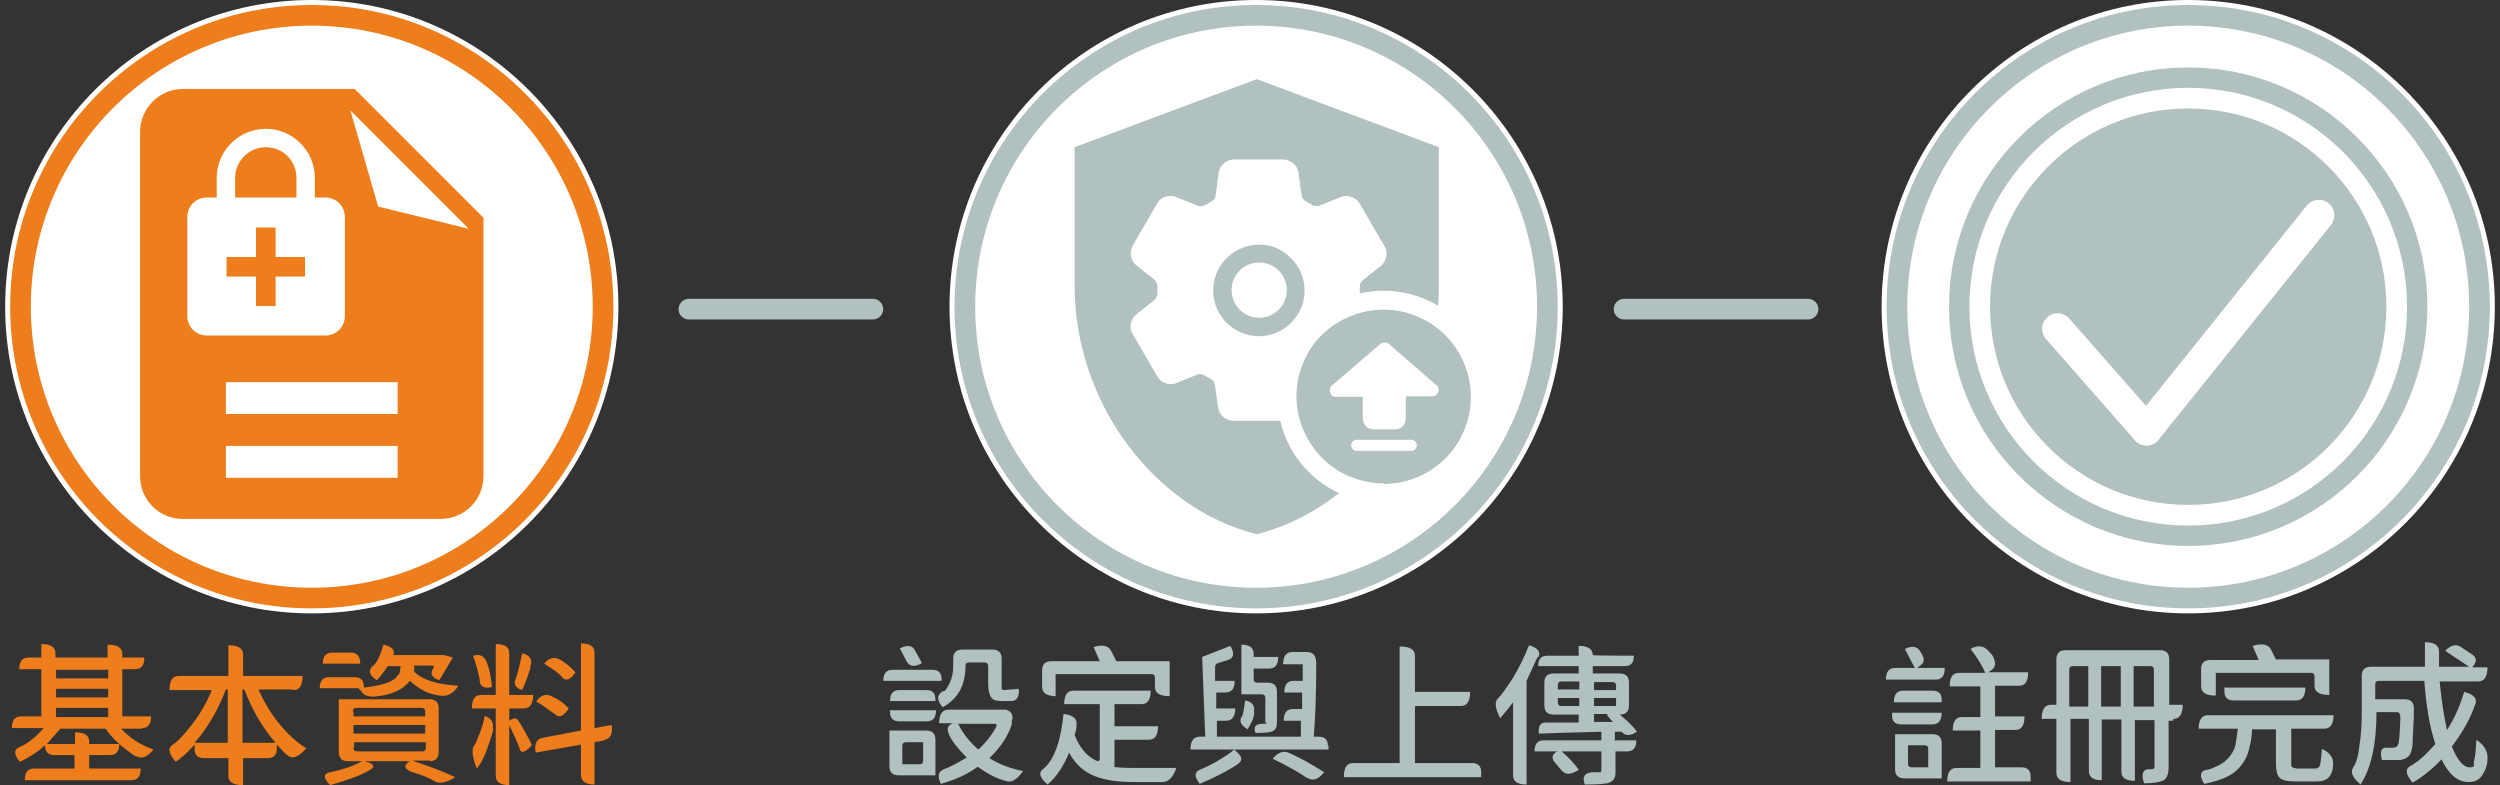 <svg width="242" height="76" viewBox="0 0 242 76" fill="none" xmlns="http://www.w3.org/2000/svg">
<rect x="0" y="0" width="242" height="76" fill="#333333" stroke="none"/>
<g id="step3" clip-path="url(#clip0_3117_55461)">
<g id="Group">
<path id="Vector" d="M13.797 70.537H11.719C12.609 71.487 13.678 72.141 14.865 72.556C14.271 73.269 13.737 73.506 13.203 73.209C13.025 73.209 12.609 72.853 11.897 72.319C11.244 71.784 10.65 71.191 10.235 70.537H5.842L4.536 72.022H7.267V70.894C8.217 70.894 8.632 71.191 8.632 71.784V72.022H11.541C11.541 72.734 11.244 73.091 10.65 73.091H8.632V74.397H13.618C13.618 75.169 13.322 75.525 12.728 75.525H2.4C2.4 74.753 2.696 74.397 3.29 74.397H7.208V73.091H5.249C4.655 73.091 4.358 72.794 4.358 72.141C3.646 72.794 2.815 73.328 1.925 73.744C1.331 73.031 1.331 72.556 1.865 72.319C2.518 72.081 3.349 71.487 4.24 70.478H1.153C1.153 69.706 1.45 69.35 2.043 69.35H4.002V64.778H1.865C1.865 64.006 2.162 63.65 2.756 63.65H4.002V62.344C4.893 62.344 5.367 62.641 5.367 63.234V63.65H10.413V62.403C11.363 62.403 11.838 62.7 11.838 63.294V63.65H13.975C13.975 64.422 13.678 64.778 13.084 64.778H11.838V69.35H14.628C14.628 70.122 14.331 70.478 13.737 70.478L13.797 70.537ZM5.427 64.838V65.669H10.472V64.838H5.427ZM5.427 67.509H10.472V66.678H5.427V67.509ZM5.427 69.409H10.472V68.519H5.427V69.409Z" fill="#EE7D1C"/>
<path id="Vector_2" d="M28.34 66.737H25.015C25.55 67.925 26.203 69.053 27.034 70.062C27.865 71.072 28.696 71.844 29.646 72.438C28.933 73.269 28.34 73.506 27.865 73.15C27.687 73.031 27.331 72.675 26.796 72.081V72.497C26.796 73.091 26.5 73.388 25.906 73.388H23.532V76C22.582 76 22.107 75.703 22.107 75.109V73.388H19.733C19.139 73.388 18.842 73.091 18.842 72.497V72.081C18.248 72.734 17.655 73.328 17.002 73.744C16.349 72.972 16.23 72.438 16.646 72.141C17.121 71.844 17.714 71.25 18.545 70.181C19.376 69.112 20.029 67.984 20.504 66.797H16.408C16.408 65.847 16.705 65.431 17.299 65.431H22.107V62.462C23.057 62.462 23.532 62.759 23.532 63.353V65.431H29.289C29.289 66.381 28.993 66.797 28.399 66.797L28.34 66.737ZM22.047 71.903V66.737H21.869C21.098 68.756 20.089 70.478 18.842 71.903H22.047ZM26.678 71.903C25.431 70.478 24.422 68.756 23.65 66.737H23.472V71.903H26.618H26.678Z" fill="#EE7D1C"/>
<path id="Vector_3" d="M40.033 64.956C40.805 65.787 42.289 66.263 44.367 66.381C43.892 67.153 43.298 67.45 42.586 67.331C41.517 67.213 40.568 66.737 39.677 65.906C39.024 66.737 38.015 67.213 36.591 67.391C35.819 67.509 35.225 67.391 34.929 66.856L34.691 66.619H30.951C30.951 65.906 31.248 65.55 31.842 65.55H34.335C34.929 65.55 35.225 65.847 35.225 66.559C36.769 66.381 37.778 66.084 38.253 65.669L38.668 65.194L38.787 64.481H37.54C37.184 65.016 36.828 65.491 36.472 65.847C35.76 65.372 35.641 64.956 35.997 64.541C36.413 64.303 36.769 63.591 37.125 62.403C37.956 62.581 38.253 62.938 38.075 63.413H42.883C42.883 63.353 43.833 63.65 43.833 63.65L42.527 65.847C41.814 65.609 41.577 65.194 41.933 64.719C42.052 64.541 41.992 64.422 41.814 64.422H40.093V65.016L40.033 64.956ZM34.869 64.244H31.248C31.248 63.531 31.545 63.175 32.139 63.175H33.979C34.572 63.175 34.869 63.531 34.869 64.244ZM35.7 73.803C36.234 74.041 36.294 74.278 35.819 74.516C35.107 74.991 33.801 75.466 31.961 76C31.248 75.287 31.308 74.872 31.961 74.753C33.148 74.516 34.216 74.159 35.166 73.625L35.641 73.803H35.7ZM41.636 73.625H39.915C41.696 74.219 43.061 74.753 44.07 75.228C43.239 75.763 42.586 75.881 42.111 75.644C41.517 75.287 40.805 74.991 39.915 74.753C39.203 74.456 39.024 74.159 39.499 73.803L39.677 73.684H33.682C33.088 73.684 32.792 73.388 32.792 72.794V67.688H41.577C42.17 67.688 42.467 67.984 42.467 68.578V72.794C42.467 73.388 42.17 73.684 41.577 73.684L41.636 73.625ZM34.216 68.875V69.35H41.161V68.875C41.161 68.638 41.043 68.519 40.805 68.519H34.513C34.276 68.519 34.157 68.638 34.157 68.875H34.216ZM34.216 71.013H41.161V70.181H34.216V71.013ZM34.216 72.378C34.216 72.616 34.335 72.734 34.572 72.734H40.864C41.102 72.734 41.221 72.616 41.221 72.378V71.844H34.276V72.378H34.216Z" fill="#EE7D1C"/>
<path id="Vector_4" d="M50.184 69.766C50.303 69.944 50.481 70.241 50.718 70.656C51.134 71.369 51.371 71.844 51.49 72.141C50.837 72.853 50.421 72.972 50.303 72.497C50.243 72.2 49.887 71.428 49.294 70.181V76C48.463 76 47.988 75.703 47.988 75.109V68.578H45.673C45.673 67.688 45.969 67.272 46.563 67.272H47.988V62.344C48.878 62.344 49.294 62.641 49.294 63.234V67.272H51.609C51.609 68.103 51.312 68.578 50.718 68.578H49.294V69.766C49.709 69.469 50.006 69.469 50.184 69.766ZM47.75 70.478C47.75 70.834 47.513 71.428 47.216 72.319C46.919 73.209 46.563 73.922 46.148 74.397C45.732 73.328 45.613 72.556 45.91 72.141C45.91 72.2 46.088 71.903 46.326 71.25C46.622 70.597 46.8 69.944 46.919 69.291C47.572 69.528 47.81 69.944 47.691 70.537L47.75 70.478ZM46.444 66.025C46.444 65.55 46.207 64.719 45.791 63.472C46.444 63.294 46.86 63.472 47.097 64.066C47.335 64.6 47.513 65.372 47.632 66.5C46.919 66.678 46.504 66.5 46.444 65.966V66.025ZM51.371 64.6C51.074 65.491 50.837 66.203 50.54 66.797C49.947 66.619 49.709 66.263 49.887 65.787C50.065 65.312 50.303 64.481 50.54 63.234C51.312 63.413 51.609 63.888 51.312 64.6H51.371ZM58.494 71.666L57.545 71.844V75.941C56.714 75.941 56.239 75.644 56.239 75.05V72.081L51.846 72.853C51.727 72.022 51.905 71.547 52.499 71.428L56.239 70.716V62.284C57.129 62.284 57.545 62.581 57.545 63.175V70.478L59.207 70.181C59.325 71.013 59.088 71.487 58.554 71.606L58.494 71.666ZM53.746 69.172C53.924 69.231 53.746 69.172 53.271 68.816C52.796 68.459 52.38 68.162 51.905 67.925C52.321 67.272 52.855 67.094 53.508 67.45C54.042 67.688 54.577 68.044 55.051 68.578C54.577 69.291 54.161 69.528 53.746 69.172ZM54.458 65.609C54.339 65.372 53.746 64.897 52.677 64.244C53.152 63.65 53.686 63.531 54.28 63.888C54.755 64.184 55.23 64.541 55.704 65.075C55.23 65.787 54.814 65.966 54.458 65.609Z" fill="#EE7D1C"/>
</g>
<g id="Group_2">
<path id="Vector_5" d="M91.142 65.728V65.906H85.503C85.503 65.194 85.8 64.838 86.393 64.838H90.252C90.845 64.838 91.142 65.134 91.142 65.728ZM90.549 67.688V67.866H86.156C86.156 67.153 86.453 66.797 87.046 66.797H89.658C90.252 66.797 90.549 67.094 90.549 67.688ZM86.156 68.934V68.756H90.608C90.608 69.469 90.311 69.825 89.718 69.825H87.046C86.453 69.825 86.156 69.528 86.156 68.934ZM90.549 71.606V75.05H86.987C86.393 75.05 86.097 74.753 86.097 74.159V70.716H89.658C90.252 70.716 90.549 71.013 90.549 71.606ZM87.759 64.006L87.106 62.759C87.818 62.403 88.352 62.462 88.59 62.997L89.243 64.184C88.53 64.6 88.055 64.541 87.759 64.006ZM89.361 73.625V71.844H87.699C87.462 71.844 87.343 71.963 87.343 72.2V73.981H89.005C89.243 73.981 89.361 73.862 89.361 73.625ZM97.969 70.003C97.672 71.072 96.959 72.259 95.772 73.388C96.722 73.981 97.79 74.397 99.037 74.634C98.443 75.466 97.909 75.822 97.316 75.584C96.603 75.406 95.713 74.991 94.644 74.219C93.695 74.931 92.507 75.466 91.083 75.881C90.727 75.169 90.786 74.694 91.38 74.456C91.914 74.278 92.686 73.862 93.576 73.328C92.686 72.438 92.092 71.666 91.854 71.072C91.617 70.537 91.736 70.181 92.27 70.003H90.905C90.905 69.172 91.201 68.697 91.795 68.697H97.375C97.969 68.875 98.147 69.291 97.909 69.884L97.969 70.003ZM91.32 66.916C91.498 66.916 91.676 66.619 91.914 66.144C92.151 65.669 92.27 65.075 92.27 64.481V63.769C92.27 63.175 92.567 62.878 93.16 62.878H96.069C96.663 62.878 96.959 63.175 96.959 63.769V66.678C96.959 66.737 97.078 66.797 97.197 66.797L98.621 66.678C98.681 67.45 98.443 67.866 97.85 67.866H97.078C96.544 67.866 96.128 67.806 95.95 67.509C95.772 67.272 95.653 66.797 95.653 66.144V64.481C95.653 64.244 95.535 64.125 95.297 64.125H93.813C93.576 64.125 93.457 64.244 93.457 64.481C93.457 66.322 92.745 67.628 91.261 68.459C90.667 67.806 90.667 67.272 91.261 66.916H91.32ZM96.188 70.062H92.745C93.22 71.013 93.873 71.844 94.704 72.556C95.475 71.844 96.069 71.072 96.425 70.359C96.544 70.122 96.425 70.062 96.247 70.062H96.188Z" fill="#B1C1C0"/>
<path id="Vector_6" d="M107.763 74.219C108.297 74.338 109.306 74.338 110.79 74.338C112.274 74.338 113.283 74.338 113.877 74.338C113.521 75.287 113.105 75.703 112.512 75.703H109.84C108.238 75.703 106.932 75.525 105.923 75.109C104.914 74.694 104.083 73.981 103.489 72.853C102.955 74.159 102.302 75.169 101.411 75.941C100.699 75.347 100.521 74.872 100.877 74.516C101.946 73.744 102.658 71.963 102.955 69.112C103.904 69.231 104.32 69.588 104.201 70.241C104.201 70.359 104.201 70.656 104.023 71.131C104.498 72.378 105.21 73.209 106.101 73.625C106.338 73.744 106.457 73.625 106.457 73.447V68.162H103.014C103.014 67.272 103.311 66.856 103.904 66.856H111.384C111.384 67.747 111.087 68.162 110.493 68.162H107.882V70.3H112.096C112.096 71.191 111.799 71.606 111.206 71.606H107.882V74.219H107.763ZM102.242 67.391C101.352 67.391 100.877 67.094 100.877 66.5V64.897C100.877 64.303 101.174 64.006 101.767 64.006H106.457L105.863 62.641C106.754 62.344 107.347 62.522 107.585 63.056L108.06 64.006H113.224V67.391C112.274 67.391 111.799 67.094 111.799 66.5V65.609C111.799 65.372 111.681 65.253 111.443 65.253H102.183V67.331L102.242 67.391Z" fill="#B1C1C0"/>
<path id="Vector_7" d="M128.598 72.141V72.556H115.242C115.242 71.725 115.539 71.309 116.133 71.309H116.667L116.37 63.591L119.1 62.522C119.516 63.234 119.457 63.709 118.863 63.888L117.913 64.184C117.676 64.244 117.617 64.422 117.617 64.659V65.906H119.516C119.516 66.678 119.219 67.034 118.626 67.034H117.735V68.578H119.575C119.575 69.35 119.279 69.766 118.685 69.766H117.795V71.309H125.927V69.766C125.986 69.766 124.265 69.766 124.265 69.766C124.265 68.994 124.562 68.638 125.155 68.638H126.046V67.034H124.324C124.324 66.263 124.621 65.906 125.215 65.906H126.105V64.303H124.205C124.205 63.531 124.502 63.116 125.096 63.116H126.52C127.114 63.116 127.411 63.472 127.411 64.184C127.411 66.797 127.351 69.172 127.173 71.309H127.648C128.242 71.309 128.539 71.606 128.539 72.2L128.598 72.141ZM119.872 73.922C119.041 74.516 117.795 75.169 116.133 75.881C115.598 75.169 115.598 74.753 116.133 74.516C116.311 74.456 116.845 74.219 117.617 73.803C118.388 73.328 119.041 72.972 119.457 72.556C120.228 73.15 120.347 73.566 119.872 73.922ZM121.416 68.934C121.416 69.409 121.178 69.944 120.763 70.597C120.169 70.241 119.932 69.825 120.169 69.409C120.288 69.409 120.406 68.816 120.525 67.806C121.237 67.925 121.534 68.341 121.356 68.994L121.416 68.934ZM122.484 67.569C122.484 67.331 122.365 67.213 122.128 67.213H120.169V62.403C120.941 62.403 121.356 62.7 121.356 63.294V63.591H123.731C123.731 64.362 123.434 64.719 122.84 64.719H121.356V65.728C121.356 65.966 121.475 66.084 121.712 66.084H122.721C123.315 66.084 123.612 66.381 123.612 66.975V69.884C123.612 70.359 123.493 70.656 123.196 70.775C122.959 70.894 122.365 70.953 121.534 70.953C121.297 70.359 121.534 70.062 122.247 70.062C122.959 70.062 122.484 70.062 122.484 69.884V67.509V67.569ZM126.58 75.347C125.808 74.812 124.68 74.159 123.196 73.447C123.731 72.794 124.265 72.616 124.858 72.912C125.927 73.388 127.055 74.041 128.183 74.753C127.589 75.466 127.055 75.644 126.58 75.287V75.347Z" fill="#B1C1C0"/>
<path id="Vector_8" d="M142.488 73.862C143.082 73.862 143.379 74.159 143.379 74.753V75.228H130.082C130.082 74.278 130.379 73.862 130.972 73.862H135.484V62.581C136.493 62.581 136.968 62.878 136.968 63.472V66.975H142.31C142.31 67.866 142.013 68.341 141.42 68.341H136.968V73.862H142.429H142.488Z" fill="#B1C1C0"/>
<path id="Vector_9" d="M148.84 63.591L147.771 65.906V75.941C146.881 75.941 146.465 75.644 146.465 75.05V67.984C146.05 68.519 145.634 69.053 145.219 69.528C144.744 68.578 144.625 67.925 145.041 67.569C145.337 67.272 145.812 66.619 146.465 65.609C147.059 64.6 147.593 63.531 148.009 62.462C148.84 62.7 149.196 63.116 148.899 63.65L148.84 63.591ZM156.378 71.666H158.397C158.397 72.378 158.1 72.734 157.506 72.734H156.378V74.575C156.378 74.931 156.378 75.169 156.26 75.347C156.2 75.525 156.022 75.644 155.785 75.763C155.488 75.881 154.657 75.941 153.41 75.941C153.114 75.169 153.41 74.753 154.301 74.753C154.657 74.753 154.894 74.753 154.954 74.753C154.954 74.753 155.013 74.634 155.013 74.516V72.734H151.155C151.926 73.388 152.461 73.981 152.817 74.516C152.104 74.991 151.57 75.05 151.155 74.575L150.561 73.862C150.146 73.447 150.205 73.031 150.739 72.734H148.543C148.543 72.022 148.84 71.666 149.433 71.666H155.013V70.834C152.639 70.894 150.62 70.953 148.958 71.013C148.899 70.3 149.077 69.944 149.611 69.944C150.146 69.944 151.333 69.944 152.817 69.944V69.172H150.383C149.789 69.172 149.493 68.875 149.493 68.281V66.084C149.493 65.491 149.789 65.194 150.383 65.194H152.817V64.481H148.899C148.899 63.769 149.196 63.472 149.789 63.472H152.817V62.522C153.707 62.522 154.182 62.819 154.182 63.413C154.182 63.472 158.159 63.472 158.159 63.472C158.159 64.184 157.862 64.481 157.269 64.481H154.182V65.194H156.794C157.387 65.194 157.684 65.491 157.684 66.084V68.281C157.684 68.875 157.387 69.172 156.794 69.172C157.506 69.766 158.1 70.3 158.456 70.834C157.803 71.25 157.328 71.25 156.972 70.834H156.319V71.725L156.378 71.666ZM150.799 66.322V66.737H152.876V65.966H151.155C150.917 65.966 150.799 66.084 150.799 66.322ZM151.155 68.341H152.876V67.569H150.799V67.984C150.799 68.222 150.917 68.341 151.155 68.341ZM156.082 66.025H154.301V66.797H156.438V66.381C156.438 66.144 156.319 66.025 156.082 66.025ZM156.438 68.341V67.569H154.301V68.341H156.438ZM154.301 69.884H156.141C155.666 69.409 155.488 69.172 155.607 69.112H154.301V69.884Z" fill="#B1C1C0"/>
</g>
<g id="Group_3">
<path id="Vector_10" d="M185.761 64.541L185.583 64.659H188.254C188.254 65.431 187.958 65.787 187.364 65.787H182.556C182.556 65.016 182.853 64.659 183.446 64.659H185.346L184.396 62.819C185.108 62.462 185.583 62.581 185.88 63.056L186.058 63.353C186.355 63.888 186.236 64.244 185.702 64.541H185.761ZM183.15 69.231V68.994H187.958C187.958 69.706 187.661 70.122 187.067 70.122H184.04C183.446 70.122 183.15 69.825 183.15 69.231ZM184.218 66.856H187.067C187.661 66.856 187.958 67.153 187.958 67.747V67.984H183.328C183.328 67.213 183.624 66.856 184.218 66.856ZM187.958 71.963V75.347H184.337C183.743 75.347 183.446 75.05 183.446 74.456V71.072H187.067C187.661 71.072 187.958 71.369 187.958 71.963ZM186.296 72.141H184.693V73.922C184.693 74.159 184.812 74.278 185.049 74.278H186.652V72.497C186.652 72.259 186.533 72.141 186.296 72.141ZM195.674 74.278C196.268 74.278 196.565 74.575 196.565 75.169V75.644H188.492C188.492 74.753 188.789 74.338 189.382 74.338H191.697V70.716H189.026C189.026 69.825 189.323 69.409 189.917 69.409H191.697V66.441H188.729C188.729 65.55 189.026 65.134 189.62 65.134H192.172C191.875 64.422 191.4 63.65 190.748 62.819C191.46 62.403 192.053 62.522 192.469 62.997C192.766 63.294 192.944 63.531 192.944 63.591C193.241 64.184 193.181 64.659 192.647 64.956L192.469 65.075H196.327C196.327 65.966 196.031 66.381 195.437 66.381H193.122V69.35H195.971C195.971 70.241 195.674 70.656 195.081 70.656H193.122V74.278H195.734H195.674Z" fill="#B1C1C0"/>
<path id="Vector_11" d="M210.336 69.766H209.921V74.278C209.921 74.931 209.743 75.347 209.446 75.525C209.149 75.703 208.496 75.822 207.546 75.822C207.25 74.931 207.428 74.456 208.021 74.456H208.318C208.437 74.456 208.555 74.397 208.555 74.219V69.706H206.656V75.584C205.766 75.584 205.35 75.287 205.35 74.694V69.647H203.45V75.525C202.619 75.525 202.204 75.228 202.204 74.634V69.588H200.423V75.703C199.533 75.703 199.058 75.406 199.058 74.812V69.588H197.633C197.633 68.697 197.93 68.222 198.524 68.222H199.058V63.828C199.058 63.234 199.355 62.938 199.948 62.938H209.09C209.683 62.938 209.98 63.234 209.98 63.828V68.222H211.286C211.286 69.112 210.989 69.588 210.396 69.588L210.336 69.766ZM202.145 68.4V64.481H200.661C200.423 64.481 200.304 64.6 200.304 64.838V68.4H202.085H202.145ZM205.291 68.4V64.481H203.391V68.4H205.291ZM208.496 68.4V64.838C208.496 64.6 208.377 64.481 208.14 64.481H206.537V68.4H208.437H208.496Z" fill="#B1C1C0"/>
<path id="Vector_12" d="M224.108 74.397C224.345 74.397 224.523 74.278 224.583 74.041C224.642 73.803 224.701 73.269 224.761 72.497C225.592 72.853 225.948 73.447 225.829 74.159C225.829 74.456 225.77 74.753 225.532 75.109C225.295 75.466 224.879 75.644 224.226 75.644H222.149C221.377 75.644 220.902 75.525 220.665 75.287C220.427 75.05 220.309 74.575 220.309 73.922V70.597H217.994C217.994 71.369 217.816 72.081 217.697 72.556C217.578 73.091 217.341 73.566 216.984 74.041C216.628 74.516 216.213 74.872 215.619 75.169C215.026 75.466 214.254 75.703 213.364 75.881C212.889 75.109 212.948 74.634 213.601 74.516C213.779 74.516 214.135 74.397 214.61 74.159C215.144 73.922 215.5 73.625 215.797 73.269C216.094 72.912 216.272 72.556 216.391 72.141L216.628 70.537H212.829C212.829 69.706 213.126 69.231 213.72 69.231H225.888C225.888 70.062 225.592 70.537 224.998 70.537H221.793V73.862C221.793 74.1 221.793 74.219 221.911 74.278C221.971 74.278 222.149 74.397 222.446 74.397H224.226H224.108ZM214.432 67.331C213.542 67.331 213.067 67.034 213.067 66.441V64.778C213.067 64.184 213.364 63.888 213.957 63.888H218.647L218.053 62.522C219.003 62.225 219.596 62.403 219.834 62.878L220.309 63.828H225.473V67.272C224.523 67.272 224.048 66.975 224.048 66.381V65.491C224.048 65.253 223.93 65.134 223.692 65.134H214.491V67.272L214.432 67.331ZM222.267 67.806H216.213C215.619 67.806 215.322 67.509 215.322 66.916V66.559H223.158C223.158 67.391 222.861 67.806 222.267 67.806Z" fill="#B1C1C0"/>
<path id="Vector_13" d="M239.6 68.162C239.185 69.469 238.413 70.834 237.345 72.259C237.879 73.625 238.473 74.278 239.066 74.278C239.66 74.278 239.422 74.1 239.482 73.684C239.6 73.269 239.66 72.556 239.719 71.606C240.491 72.141 240.847 72.734 240.788 73.506C240.788 74.041 240.61 74.516 240.313 74.991C240.016 75.466 239.6 75.703 238.948 75.703C237.938 75.703 237.048 74.991 236.336 73.506C235.505 74.397 234.555 75.169 233.546 75.763C232.893 74.991 232.774 74.456 233.308 74.159C234.08 73.744 234.852 73.031 235.742 72.022C235.208 70.419 234.852 68.4 234.674 65.906H230.281C230.044 65.906 229.925 66.025 229.925 66.263V67.688H232.774C233.368 67.688 233.665 67.984 233.665 68.578C233.665 70.062 233.546 71.131 233.546 71.784C233.546 72.438 233.368 72.912 233.249 73.091C233.012 73.388 232.715 73.506 232.359 73.566C232.002 73.566 231.409 73.566 230.578 73.566C230.34 72.675 230.518 72.319 231.112 72.378H231.409C231.765 72.378 231.943 72.378 232.062 72.2C232.24 72.022 232.299 71.131 232.359 69.528C232.359 69.112 232.24 68.934 232.062 68.934H230.044C230.044 72.081 229.509 74.397 228.5 75.941C227.729 75.287 227.491 74.753 227.788 74.278C228.025 73.981 228.263 73.328 228.382 72.259C228.56 71.191 228.619 70.062 228.619 68.756V65.431C228.619 64.838 228.916 64.541 229.509 64.541H234.733V62.166C235.623 62.166 236.098 62.462 236.098 63.056V64.541H239.007L236.692 62.997C237.226 62.462 237.76 62.284 238.235 62.641L239.304 63.353C239.779 63.65 239.779 64.066 239.304 64.6H240.788C240.788 65.491 240.491 65.966 239.897 65.966H236.158C236.336 67.806 236.573 69.35 236.87 70.656C237.582 69.588 238.117 68.341 238.532 66.975C239.482 67.213 239.838 67.628 239.6 68.222V68.162Z" fill="#B1C1C0"/>
</g>
<g id="Group_4">
<g id="&#232;&#157;&#143;?8336">
<g id="&#231;&#146;&#138;&#229;&#137;&#150;? 605-3">
<path id="Vector_14" d="M30.18 59.375C46.572 59.375 59.86 46.084 59.86 29.688C59.86 13.291 46.572 0 30.18 0C13.788 0 0.5 13.291 0.5 29.688C0.5 46.084 13.788 59.375 30.18 59.375Z" fill="white"/>
<path id="Vector_15" d="M30.18 57.891C45.752 57.891 58.376 45.264 58.376 29.688C58.376 14.111 45.752 1.484 30.18 1.484C14.608 1.484 1.984 14.111 1.984 29.688C1.984 45.264 14.608 57.891 30.18 57.891Z" stroke="#EE7D1C" stroke-width="2"/>
</g>
<g id="description black 48dp-3">
<path id="&#233;&#160;&#157;&#232;&#135;&#172;? 1628-3" d="M34.335 8.609H17.714C15.399 8.609 13.559 10.509 13.559 12.766V46.075C13.559 48.391 15.399 50.231 17.655 50.231H42.645C44.96 50.231 46.8 48.391 46.8 46.075V21.078L34.335 8.609ZM38.49 46.253H21.869V43.166H38.49V46.253ZM38.49 40.078H21.869V36.991H38.49V40.078ZM36.591 19.95L33.919 10.688L45.376 22.147L36.65 20.009L36.591 19.95Z" fill="#EE7D1C"/>
</g>
<g id="enhanced encryption black 48dp-3">
<path id="&#233;&#160;&#157;&#232;&#135;&#172;? 1631-3" d="M31.426 19.119H30.477V17.219C30.477 14.606 28.34 12.469 25.728 12.469C23.116 12.469 20.979 14.606 20.979 17.219V19.119H20.029C18.961 19.119 18.13 19.95 18.13 21.019V30.578C18.13 31.647 18.961 32.478 20.029 32.478H31.486C32.554 32.478 33.385 31.647 33.385 30.578V21.019C33.385 19.95 32.554 19.119 31.486 19.119H31.426ZM22.76 17.219C22.76 15.616 24.066 14.25 25.728 14.25C27.39 14.25 28.696 15.556 28.696 17.219V19.119H22.76V17.219ZM29.527 26.778H26.678V29.628H24.778V26.778H21.929V24.878H24.778V22.028H26.678V24.878H29.527V26.778Z" fill="white"/>
</g>
</g>
<g id="&#231;&#146;&#138;&#229;&#137;&#150;? 768">
<path id="Vector_16" d="M121.594 59.375C137.985 59.375 151.273 46.084 151.273 29.688C151.273 13.291 137.985 0 121.594 0C105.202 0 91.914 13.291 91.914 29.688C91.914 46.084 105.202 59.375 121.594 59.375Z" fill="white"/>
<path id="Vector_17" d="M121.594 57.891C137.166 57.891 149.789 45.264 149.789 29.688C149.789 14.111 137.166 1.484 121.594 1.484C106.021 1.484 93.398 14.111 93.398 29.688C93.398 45.264 106.021 57.891 121.594 57.891Z" stroke="#B1C1C0" stroke-width="2"/>
</g>
<g id="&#232;&#157;&#143;?8339">
<g id="health and safety black 48dp-3">
<path id="&#233;&#160;&#157;&#232;&#135;&#172;? 1632-3" d="M121.653 7.659L104.023 14.25V27.669C104.023 38.831 111.562 49.163 121.653 51.716C131.744 49.163 139.283 38.772 139.283 27.669V14.25L121.653 7.659Z" fill="#B1C1C0"/>
</g>
</g>
<g id="&#232;&#157;&#143;?8337">
<path id="?&#230;&#184;&#161;&#231;&#145;&#170; 765-3" d="M66.686 29.925H84.494" stroke="#B1C1C0" stroke-width="2" stroke-linecap="round"/>
</g>
<g id="&#232;&#157;&#143;?8334">
<path id="?&#230;&#184;&#161;&#231;&#145;&#170; 765-6" d="M157.209 29.925H175.017" stroke="#B1C1C0" stroke-width="2" stroke-linecap="round"/>
</g>
<g id="settings-3">
<path id="&#233;&#160;&#157;&#232;&#135;&#172;? 11969-3" d="M124.562 28.084C124.562 29.569 123.374 30.756 121.89 30.756C120.406 30.756 119.219 29.569 119.219 28.084C119.219 26.6 120.406 25.413 121.89 25.413C123.374 25.413 124.562 26.6 124.562 28.084Z" fill="white"/>
<path id="&#233;&#160;&#157;&#232;&#135;&#172;? 11970-3" d="M133.703 30.519L131.982 29.153C131.744 28.975 131.625 28.678 131.625 28.441V27.788C131.625 27.491 131.744 27.253 131.982 27.075L133.703 25.709C134.237 25.234 134.415 24.403 134 23.809L131.625 19.712C131.269 19.119 130.498 18.822 129.845 19.059L127.767 19.891C127.53 20.009 127.233 19.95 126.995 19.831C126.817 19.712 126.639 19.594 126.461 19.534C126.224 19.416 126.046 19.178 125.986 18.881L125.689 16.684C125.571 15.972 124.918 15.438 124.205 15.438H119.457C118.744 15.438 118.091 15.972 117.973 16.684L117.676 18.881C117.676 19.178 117.498 19.416 117.201 19.534C117.023 19.653 116.845 19.772 116.667 19.831C116.429 20.009 116.133 20.009 115.895 19.891L113.817 19.059C113.165 18.822 112.393 19.059 112.037 19.653L109.662 23.75C109.306 24.344 109.425 25.175 109.959 25.65L111.681 27.016C111.918 27.194 112.037 27.491 112.037 27.728V28.381C112.037 28.678 111.918 28.916 111.681 29.094L109.959 30.459C109.425 30.934 109.247 31.766 109.662 32.359L112.037 36.456C112.393 37.05 113.165 37.347 113.817 37.109L115.836 36.278C116.073 36.159 116.37 36.219 116.607 36.337C116.785 36.456 116.964 36.575 117.142 36.634C117.379 36.753 117.557 36.991 117.617 37.288L117.913 39.484C118.032 40.197 118.685 40.731 119.397 40.731H124.146C124.858 40.731 125.511 40.197 125.63 39.484L125.927 37.288C125.927 36.991 126.105 36.753 126.402 36.634C126.58 36.516 126.758 36.397 126.936 36.337C127.173 36.159 127.47 36.159 127.708 36.278L129.785 37.109C130.438 37.347 131.21 37.109 131.566 36.516L133.94 32.419C134.297 31.825 134.178 30.994 133.644 30.519H133.703ZM126.283 28.322C126.164 30.756 124.087 32.656 121.653 32.538C119.219 32.419 117.32 30.341 117.438 27.906C117.557 25.472 119.635 23.572 122.068 23.691C123.196 23.691 124.205 24.225 124.977 24.997C125.867 25.887 126.342 27.075 126.283 28.322Z" fill="white"/>
</g>
<g id="&#232;&#157;&#143;?8340">
<path id="&#231;&#146;&#138;&#229;&#137;&#150;? 726-3" d="M133.94 48.688C139.612 48.688 144.21 44.089 144.21 38.416C144.21 32.743 139.612 28.144 133.94 28.144C128.269 28.144 123.671 32.743 123.671 38.416C123.671 44.089 128.269 48.688 133.94 48.688Z" fill="white"/>
<g id="&#232;&#157;&#143;?7988-3">
<path id="circleupload-3" d="M133.94 46.788C132.813 46.788 131.685 46.55 130.676 46.134C128.657 45.303 127.055 43.7 126.164 41.622C125.274 39.544 125.274 37.169 126.164 35.091C126.995 33.072 128.598 31.469 130.676 30.637C132.753 29.747 135.128 29.747 137.205 30.637C139.223 31.469 140.826 33.072 141.716 35.15C142.607 37.228 142.607 39.603 141.716 41.681C140.885 43.7 139.283 45.303 137.205 46.194C136.196 46.609 135.068 46.847 133.94 46.847V46.788ZM131.329 43.641H136.612C136.908 43.641 137.146 43.403 137.146 43.106C137.146 42.809 136.908 42.572 136.612 42.572H131.329C131.032 42.572 130.794 42.809 130.794 43.106C130.794 43.403 131.032 43.641 131.329 43.641ZM139.105 37.347L134.534 33.369C134.297 33.072 133.822 33.072 133.525 33.369L128.895 37.347C128.717 37.525 128.717 37.763 128.776 38C128.776 38.237 129.014 38.416 129.31 38.416H131.922V40.494C131.922 40.791 132.041 41.028 132.219 41.266C132.397 41.444 132.694 41.562 132.931 41.562H135.068C135.365 41.562 135.602 41.444 135.781 41.266C135.959 41.087 136.077 40.791 136.077 40.494V38.356H138.689C138.927 38.356 139.164 38.178 139.223 37.941C139.342 37.703 139.223 37.466 139.105 37.288V37.347Z" fill="#B1C1C0"/>
</g>
</g>
<g id="&#232;&#157;&#143;?8338">
<g id="&#231;&#146;&#138;&#229;&#137;&#150;? 733">
<path id="Vector_18" d="M211.82 59.375C228.212 59.375 241.5 46.084 241.5 29.688C241.5 13.291 228.212 0 211.82 0C195.428 0 182.14 13.291 182.14 29.688C182.14 46.084 195.428 59.375 211.82 59.375Z" fill="white"/>
<path id="Vector_19" d="M211.82 57.891C227.392 57.891 240.016 45.264 240.016 29.688C240.016 14.111 227.392 1.484 211.82 1.484C196.248 1.484 183.624 14.111 183.624 29.688C183.624 45.264 196.248 57.891 211.82 57.891Z" stroke="#B1C1C0" stroke-width="2"/>
</g>
<path id="&#231;&#146;&#138;&#229;&#137;&#150;? 734" d="M211.82 52.844C224.606 52.844 234.97 42.476 234.97 29.688C234.97 16.899 224.606 6.531 211.82 6.531C199.035 6.531 188.67 16.899 188.67 29.688C188.67 42.476 199.035 52.844 211.82 52.844Z" fill="#B1C1C0"/>
<g id="&#231;&#146;&#138;&#229;&#137;&#150;? 735">
<path id="Vector_20" d="M211.82 50.469C223.294 50.469 232.596 41.165 232.596 29.688C232.596 18.21 223.294 8.906 211.82 8.906C200.346 8.906 191.044 18.21 191.044 29.688C191.044 41.165 200.346 50.469 211.82 50.469Z" fill="#B1C1C0"/>
<path id="Vector_21" d="M211.82 49.875C222.967 49.875 232.002 40.837 232.002 29.688C232.002 18.538 222.967 9.5 211.82 9.5C200.674 9.5 191.638 18.538 191.638 29.688C191.638 40.837 200.674 49.875 211.82 49.875Z" stroke="white" stroke-width="2"/>
</g>
<g id="&#232;&#157;&#143;?8040">
<path id="?&#230;&#184;&#161;&#231;&#145;&#170; 766-3" d="M199.177 31.825L207.784 41.622" stroke="white" stroke-width="3" stroke-linecap="round"/>
<path id="?&#230;&#184;&#161;&#231;&#145;&#170; 767-3" d="M224.464 20.841L207.784 41.622" stroke="white" stroke-width="3" stroke-linecap="round"/>
</g>
</g>
</g>
</g>
<defs>
<clipPath id="clip0_3117_55461">
<rect width="241" height="76" fill="white" transform="translate(0.5)"/>
</clipPath>
</defs>
</svg>
